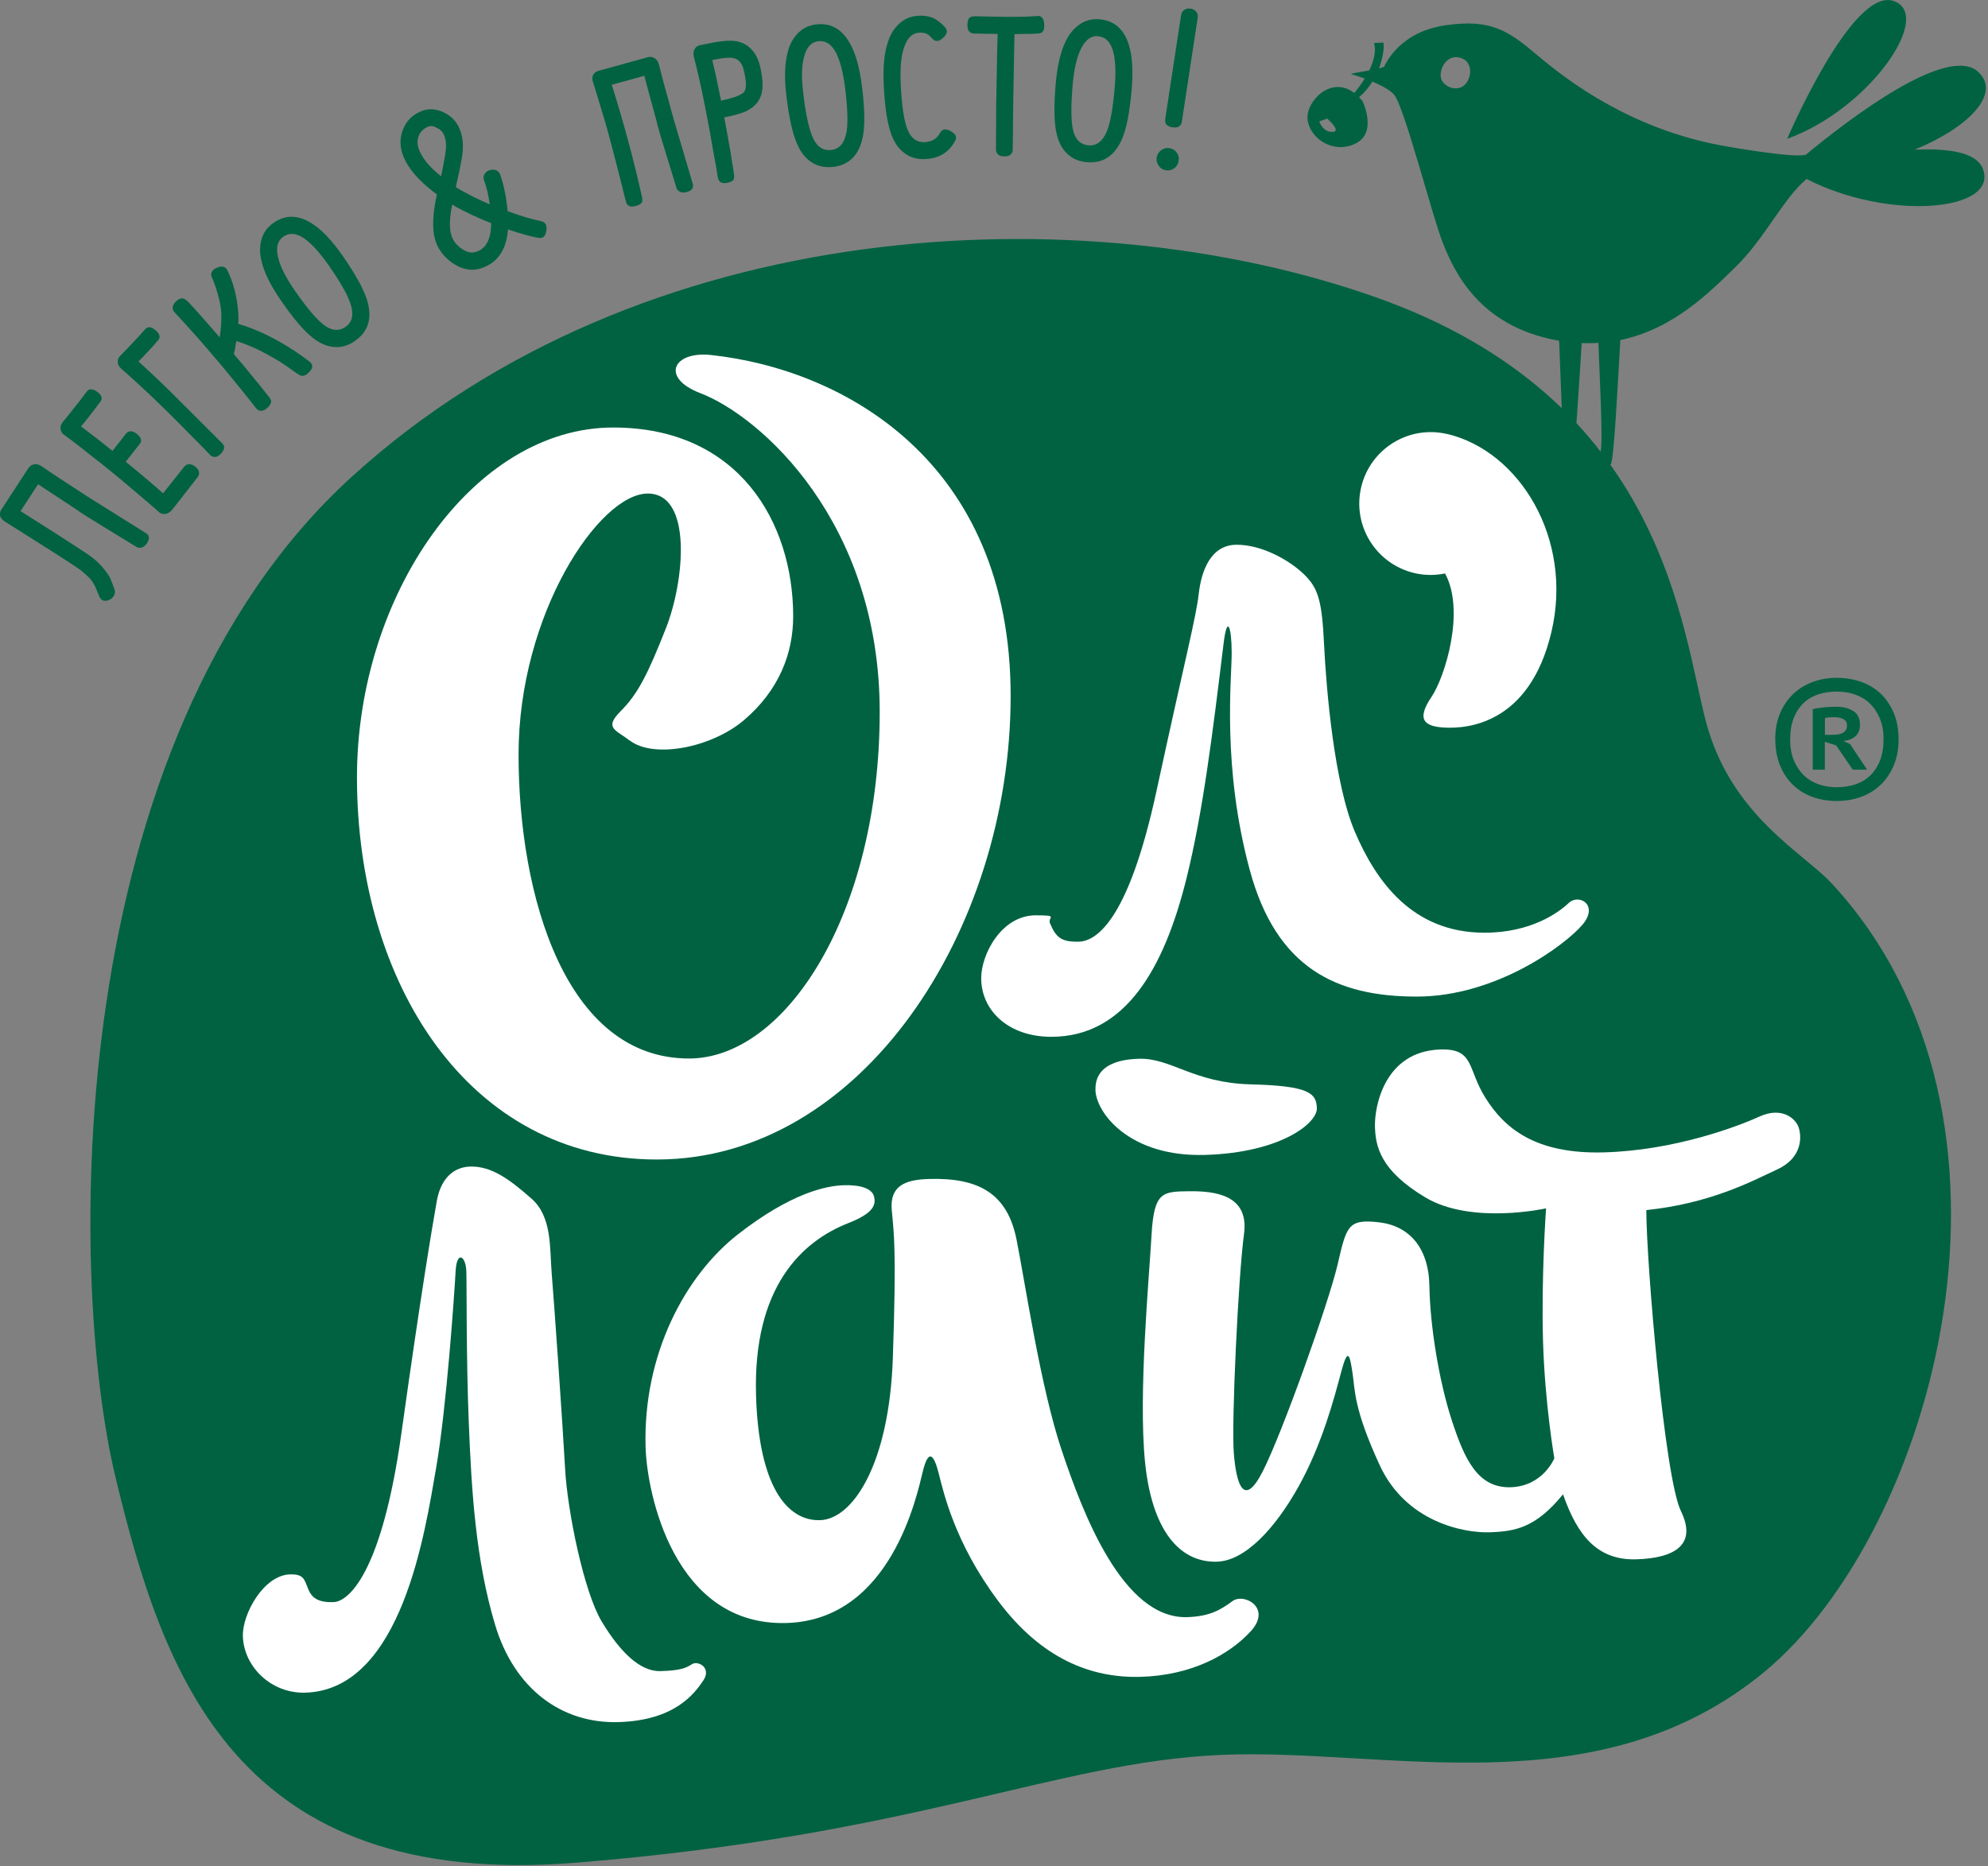 <?xml version="1.0" encoding="UTF-8"?> <svg xmlns="http://www.w3.org/2000/svg" width="295" height="277" viewBox="0 0 295 277" fill="none"><rect x="0" y="0" width="295" height="277" fill="#808080" stroke="none"/><g clip-path="url(#clip0_1072_53)"><path d="M21.64 79.1C22.18 79.45 22.24 79.95 21.82 80.59C21.6 80.96 21.34 81.18 21.03 81.26C20.72 81.34 20.48 81.32 20.3 81.2C20.28 81.19 20 81.02 19.46 80.69C18.92 80.36 18.27 79.97 17.53 79.51C16.79 79.05 15.99 78.56 15.12 78.03C14.25 77.5 13.5 77.03 12.84 76.62C12.18 76.2 11.67 75.86 11.31 75.6C8.59 73.82 6.71 72.58 5.65 71.87L3.05 75.86C7.13 78.42 10.38 80.51 12.8 82.11C13.77 82.75 14.56 83.42 15.16 84.13C15.76 84.84 16.15 85.38 16.32 85.75C16.49 86.12 16.72 86.7 17 87.49C17.11 87.79 17.08 88.1 16.9 88.41C16.72 88.72 16.49 88.93 16.22 89.04C15.49 89.33 15 89.16 14.74 88.53C14.69 88.42 14.59 88.18 14.45 87.83C14.31 87.47 14.21 87.23 14.15 87.1C14.09 86.97 13.97 86.76 13.79 86.47C13.61 86.17 13.43 85.94 13.25 85.76C13.07 85.58 12.82 85.35 12.51 85.07C12.19 84.79 11.83 84.51 11.42 84.24C10.49 83.61 9.21 82.77 7.55 81.72C5.9 80.67 4.38 79.71 2.98 78.83C1.58 77.96 0.85 77.5 0.78 77.45C-0.05 76.91 -0.24 76.29 0.22 75.6L4.22 69.47C4.41 69.19 4.67 69 5 68.93C5.33 68.85 5.66 68.91 5.98 69.09C6 69.1 6.13 69.19 6.39 69.35C6.64 69.52 6.97 69.74 7.38 70.02C7.79 70.3 8.27 70.62 8.82 70.98C9.37 71.34 10.02 71.76 10.77 72.25C11.52 72.74 12.28 73.23 13.05 73.74C14.11 74.4 16.97 76.2 21.64 79.12V79.1Z" fill="#006241"></path><path d="M27.35 69.26C27.55 69.01 27.8 68.89 28.1 68.9C28.4 68.91 28.68 69.02 28.95 69.24C29.25 69.46 29.44 69.71 29.51 70.01C29.59 70.31 29.51 70.59 29.3 70.85C27.17 73.59 25.92 75.2 25.54 75.66C25.2 76.04 24.86 76.25 24.53 76.28C24.17 76.31 23.85 76.22 23.56 75.99C23.56 75.96 23.21 75.65 22.52 75.06C21.83 74.47 20.88 73.66 19.66 72.62C18.44 71.58 17.25 70.59 16.1 69.66C15.7 69.33 15.29 69.01 14.88 68.68C14.46 68.36 14.08 68.06 13.73 67.79C13.38 67.52 13.04 67.25 12.71 66.98C12.38 66.71 12.07 66.46 11.79 66.25C11.51 66.03 11.25 65.84 11.01 65.65C10.77 65.47 10.56 65.31 10.38 65.17C10.2 65.04 10.04 64.92 9.9 64.82C9.76 64.72 9.66 64.64 9.59 64.59L9.49 64.51C9.2 64.32 9.03 64.04 8.99 63.65C8.94 63.31 9.03 62.99 9.26 62.71C9.52 62.4 9.78 62.07 10.06 61.73C10.34 61.39 10.59 61.08 10.81 60.78C11.04 60.49 11.26 60.2 11.48 59.94C11.7 59.68 11.89 59.43 12.05 59.21C12.22 58.99 12.36 58.8 12.47 58.64C12.58 58.49 12.68 58.36 12.76 58.26L12.86 58.14C13.05 57.88 13.28 57.76 13.55 57.78C13.82 57.8 14.12 57.92 14.43 58.15C15.12 58.66 15.27 59.16 14.86 59.66L14.78 59.76C14.73 59.83 14.66 59.92 14.57 60.04C14.48 60.16 14.38 60.31 14.25 60.48C14.12 60.65 13.98 60.84 13.81 61.05C13.64 61.26 13.47 61.48 13.29 61.72C13.11 61.96 12.91 62.21 12.69 62.49C12.47 62.76 12.25 63.03 12.03 63.29C13.38 64.29 14.94 65.5 16.69 66.93L18.7 64.36C19.09 63.88 19.62 63.89 20.3 64.39C20.97 64.93 21.11 65.45 20.71 65.92L18.66 68.53C20.81 70.28 22.66 71.85 24.2 73.22L27.32 69.29L27.34 69.26H27.35Z" fill="#006241"></path><path d="M23.41 50.56L23.34 50.63C23.28 50.69 23.21 50.77 23.13 50.87C23.05 50.97 22.95 51.09 22.83 51.23C22.71 51.37 22.57 51.52 22.4 51.7C22.23 51.87 22.06 52.06 21.88 52.26C21.7 52.46 21.49 52.68 21.26 52.92C21.02 53.17 20.78 53.41 20.55 53.65C22.18 55.12 23.94 56.78 25.82 58.65C26.39 59.21 28.77 61.59 32.97 65.79C33.42 66.23 33.34 66.75 32.75 67.36C32.42 67.69 32.12 67.85 31.83 67.82C31.54 67.79 31.32 67.69 31.17 67.51L31.03 67.37C30.94 67.28 30.82 67.15 30.66 66.99C30.51 66.82 30.32 66.63 30.1 66.4C29.88 66.17 29.63 65.92 29.35 65.64C29.07 65.36 28.77 65.07 28.46 64.75C28.15 64.43 27.81 64.09 27.45 63.72C27.09 63.35 26.73 62.99 26.37 62.63C26.02 62.27 25.63 61.89 25.23 61.49C24.82 61.09 24.43 60.71 24.06 60.35C23.69 59.99 23.32 59.63 22.94 59.26C22.56 58.89 22.21 58.56 21.89 58.26C21.57 57.96 21.25 57.66 20.93 57.37C20.61 57.08 20.32 56.81 20.06 56.57C19.8 56.33 19.56 56.11 19.33 55.91C19.11 55.71 18.91 55.53 18.74 55.38C18.57 55.23 18.42 55.1 18.29 54.99C18.16 54.88 18.06 54.79 18 54.73L17.91 54.64C17.63 54.37 17.49 54.07 17.48 53.73C17.46 53.38 17.57 53.08 17.83 52.82C18.11 52.53 18.4 52.23 18.7 51.93C19 51.62 19.26 51.35 19.49 51.09C19.72 50.84 19.95 50.6 20.17 50.37C20.39 50.14 20.59 49.94 20.75 49.75C20.91 49.57 21.06 49.41 21.17 49.27C21.29 49.13 21.39 49.03 21.46 48.95L21.55 48.86C21.76 48.62 21.99 48.52 22.26 48.57C22.53 48.62 22.8 48.77 23.1 49.03C23.75 49.6 23.85 50.11 23.42 50.55L23.41 50.56Z" fill="#006241"></path><path d="M45.95 55.14C45.37 55.81 44.83 55.96 44.32 55.59C44.22 55.53 43.95 55.36 43.53 55.05C43.11 54.75 42.69 54.45 42.28 54.17C41.87 53.88 41.29 53.53 40.55 53.1C39.81 52.67 39.06 52.27 38.3 51.9C37.13 51.34 36.05 50.92 35.07 50.62C34.92 51.56 34.8 52.21 34.7 52.55C34.99 52.9 35.3 53.25 35.61 53.62C35.92 53.99 36.21 54.34 36.49 54.67C36.76 55.01 37.03 55.34 37.29 55.66C37.55 55.99 37.8 56.29 38.04 56.57C38.28 56.85 38.5 57.11 38.7 57.37C38.9 57.62 39.08 57.85 39.24 58.06C39.4 58.26 39.54 58.44 39.65 58.58C39.76 58.73 39.84 58.83 39.9 58.9L40 59.02C40.09 59.17 40.16 59.29 40.21 59.39C40.25 59.49 40.24 59.66 40.16 59.88C40.08 60.1 39.91 60.33 39.63 60.57C39 61.11 38.46 61.11 38.01 60.59L37.88 60.44C37.8 60.34 37.69 60.2 37.55 60.02C37.41 59.84 37.25 59.63 37.05 59.38C36.86 59.14 36.63 58.86 36.39 58.55C36.14 58.24 35.87 57.92 35.6 57.57C35.32 57.23 35.02 56.85 34.69 56.46C34.36 56.06 34.04 55.66 33.72 55.27C33.4 54.88 33.06 54.46 32.69 54.03C32.32 53.6 31.97 53.18 31.63 52.79C31.3 52.39 30.96 52 30.62 51.6C30.28 51.2 29.95 50.82 29.64 50.48C29.33 50.13 29.04 49.8 28.75 49.48C28.46 49.16 28.2 48.86 27.95 48.59C27.71 48.32 27.47 48.06 27.26 47.82C27.05 47.58 26.85 47.37 26.69 47.2C26.53 47.03 26.39 46.88 26.27 46.75C26.15 46.63 26.06 46.53 26.01 46.47L25.91 46.35C25.67 46.1 25.58 45.84 25.63 45.55C25.68 45.27 25.84 45 26.1 44.75C26.72 44.16 27.26 44.13 27.73 44.64C27.85 44.64 29.47 46.46 32.6 50.07C32.81 48.67 32.89 47.44 32.83 46.35C32.77 45.55 32.62 44.73 32.38 43.87C32.14 43.01 31.94 42.37 31.76 41.94C31.59 41.51 31.49 41.27 31.46 41.24C31.17 40.61 31.39 40.12 32.1 39.77C32.89 39.41 33.43 39.53 33.74 40.12C34.62 41.91 35.15 43.93 35.33 46.18C35.39 46.75 35.4 47.38 35.35 48.07C36.6 48.42 37.95 48.94 39.4 49.63C41.74 50.77 43.89 52.1 45.86 53.62C46.45 54.05 46.49 54.56 45.97 55.13L45.95 55.14Z" fill="#006241"></path><path d="M52.7 50.59C51.63 51.33 50.54 51.63 49.43 51.48C48.46 51.39 47.48 50.96 46.48 50.19C45.17 49.19 43.56 47.32 41.67 44.57C40.12 42.32 39.15 40.35 38.78 38.65C38.53 37.57 38.53 36.56 38.78 35.62C39.06 34.56 39.66 33.72 40.59 33.07C42.4 31.82 44.32 31.88 46.37 33.23C47.79 34.13 49.33 35.76 50.96 38.13C52.78 40.77 53.94 42.88 54.45 44.47C55.28 47.17 54.69 49.2 52.69 50.58L52.7 50.59ZM42.03 35.14C41.19 35.72 40.93 36.71 41.25 38.11C41.53 39.46 42.37 41.13 43.75 43.13C45.59 45.78 47.06 47.51 48.17 48.31C49.28 49.11 50.32 49.18 51.28 48.51C52.26 47.83 52.52 46.73 52.05 45.19C51.65 43.9 50.6 42.02 48.9 39.56C47.47 37.49 46.18 36.08 45.04 35.32C43.91 34.58 42.91 34.52 42.03 35.13V35.14Z" fill="#006241"></path><path d="M72.1 39.54C71.77 39.69 71.42 39.82 71.04 39.92C69.73 40.24 68.4 39.92 67.04 38.96C65.8 38.06 64.99 36.96 64.59 35.65C64.1 34.08 64.18 31.81 64.83 28.86C62.57 27.18 61.03 25.54 60.19 23.93C59.36 22.35 59.21 20.83 59.74 19.38C60.22 18.02 61.14 17.07 62.49 16.51C63.53 16.08 64.62 16.12 65.75 16.64C67.05 17.22 67.92 18.19 68.36 19.56C68.56 20.13 68.66 20.74 68.68 21.39C68.7 22.04 68.67 22.61 68.59 23.1C68.51 23.6 68.36 24.45 68.11 25.65L68.01 26.05C67.98 26.28 67.91 26.59 67.81 26.99C67.71 27.39 67.66 27.65 67.65 27.78C68.18 28.11 68.58 28.34 68.85 28.47C69.93 29.08 71.2 29.7 72.67 30.33C72.48 28.9 72.19 27.71 71.82 26.74C71.71 26.44 71.73 26.14 71.89 25.86C72.05 25.57 72.29 25.38 72.62 25.27C72.97 25.16 73.29 25.15 73.58 25.25C73.87 25.35 74.08 25.56 74.21 25.88C74.76 27.43 75.13 29.25 75.33 31.34C77.15 32.02 78.79 32.51 80.27 32.82C80.97 32.97 81.23 33.48 81.05 34.34C80.92 35.13 80.5 35.45 79.79 35.28C78.55 35.05 77.09 34.63 75.38 34.05C75.17 36.8 74.07 38.63 72.08 39.55L72.1 39.54ZM63.38 18.87C62.76 19.16 62.34 19.61 62.11 20.24C61.83 21.01 61.94 21.85 62.43 22.76C62.96 23.84 63.96 24.98 65.45 26.16C65.47 26.1 65.49 26 65.52 25.85C65.54 25.7 65.57 25.59 65.59 25.53L65.67 25.1C65.97 23.61 66.14 22.57 66.18 21.98C66.22 21.39 66.16 20.83 65.98 20.29C65.8 19.66 65.38 19.2 64.71 18.92C64.29 18.68 63.88 18.65 63.47 18.82L63.38 18.86V18.87ZM67.11 30.36C66.69 32.35 66.65 33.88 66.98 34.94C67.21 35.69 67.69 36.33 68.43 36.86C69.17 37.4 69.83 37.58 70.42 37.43C72.03 37.06 72.85 35.66 72.88 33.24C72.9 33.18 72.91 33.15 72.9 33.13C70.94 32.35 69.19 31.54 67.65 30.69C67.58 30.65 67.49 30.59 67.38 30.51C67.26 30.44 67.18 30.39 67.12 30.36H67.11Z" fill="#006241"></path><path d="M88.01 12.28C87.85 11.79 87.86 11.39 88.03 11.1C88.2 10.81 88.46 10.61 88.81 10.51L96.14 8.49C96.47 8.4 96.78 8.44 97.08 8.6C97.38 8.76 97.59 9.02 97.71 9.37C97.71 9.39 97.76 9.55 97.84 9.84C97.92 10.13 98.02 10.52 98.14 10.99C98.26 11.47 98.41 12.03 98.58 12.66C98.75 13.29 98.96 14.04 99.2 14.9C99.44 15.76 99.68 16.64 99.92 17.53C100.27 18.73 101.23 21.97 102.79 27.25C102.96 27.87 102.68 28.29 101.94 28.49C101.53 28.62 101.19 28.62 100.91 28.47C100.63 28.32 100.46 28.15 100.4 27.94C100.4 27.92 100.3 27.61 100.11 27C99.92 26.39 99.7 25.67 99.45 24.84C99.2 24 98.92 23.1 98.62 22.14C98.32 21.17 98.06 20.32 97.85 19.57C97.63 18.83 97.48 18.23 97.38 17.79C96.52 14.66 95.93 12.48 95.61 11.25L90.78 12.58C92.56 18.25 94.06 23.8 95.27 29.25V29.28C95.35 29.64 95.33 29.91 95.21 30.1C95.09 30.29 94.8 30.45 94.35 30.57C93.51 30.8 93.01 30.57 92.86 29.84L92.78 29.53C92.73 29.34 92.66 29.08 92.58 28.73C92.5 28.38 92.4 27.98 92.28 27.51C92.16 27.04 92.03 26.51 91.88 25.93C91.73 25.35 91.58 24.75 91.42 24.15C91.26 23.55 91.09 22.89 90.91 22.18C90.73 21.47 90.55 20.8 90.37 20.15C90.07 18.98 89.29 16.35 88.03 12.26L88.01 12.28Z" fill="#006241"></path><path d="M107.95 27.13C107.09 27.3 106.62 27.02 106.52 26.29L106.48 26.1C106.46 25.97 106.43 25.8 106.39 25.57C106.35 25.34 106.32 25.09 106.27 24.79C106.22 24.49 106.16 24.15 106.08 23.76C106 23.37 105.93 22.96 105.85 22.52C105.78 22.09 105.7 21.62 105.61 21.12C105.52 20.62 105.44 20.12 105.35 19.62C105.26 19.12 105.16 18.59 105.05 18.03C104.94 17.47 104.84 16.94 104.74 16.43C104.64 15.92 104.54 15.41 104.44 14.9C104.34 14.38 104.24 13.9 104.14 13.46C104.04 13.02 103.95 12.59 103.86 12.17C103.77 11.75 103.68 11.37 103.6 11.04C103.52 10.7 103.45 10.39 103.38 10.1C103.31 9.8 103.25 9.54 103.19 9.31C103.13 9.08 103.09 8.89 103.04 8.73C103 8.58 102.97 8.45 102.95 8.37L102.93 8.24C102.86 7.9 102.92 7.57 103.09 7.25C103.27 6.95 103.54 6.77 103.89 6.7L104.86 6.51C106.9 6.07 108.39 5.94 109.34 6.13C110.22 6.31 110.95 6.71 111.53 7.35C112.16 8.02 112.59 8.91 112.83 10.02C113.06 11.07 113.17 11.97 113.16 12.72C113.14 13.62 112.93 14.38 112.53 14.98C112.1 15.68 111.37 16.24 110.35 16.66C109.62 16.93 108.66 17.19 107.47 17.42C107.59 18.01 107.7 18.62 107.81 19.24C107.92 19.87 108.02 20.45 108.12 20.99C108.21 21.53 108.31 22.05 108.4 22.56C108.49 23.07 108.56 23.52 108.61 23.92C108.67 24.32 108.72 24.66 108.78 24.96C108.84 25.26 108.87 25.49 108.88 25.66L108.93 25.91C108.98 26.27 108.93 26.55 108.8 26.73C108.66 26.91 108.36 27.04 107.9 27.14L107.95 27.13ZM105.69 8.92C106.1 10.59 106.54 12.6 107 14.94C109 14.51 110.16 14.05 110.47 13.57C110.78 13.07 110.76 12.07 110.4 10.56C110.16 9.42 109.64 8.78 108.85 8.63C108.26 8.48 107.2 8.58 105.69 8.92Z" fill="#006241"></path><path d="M123.67 24.76C122.38 24.92 121.28 24.67 120.36 24.03C119.54 23.5 118.87 22.66 118.35 21.51C117.65 20.01 117.1 17.61 116.7 14.3C116.37 11.59 116.44 9.39 116.89 7.71C117.17 6.64 117.64 5.75 118.3 5.04C119.04 4.23 119.97 3.76 121.09 3.63C123.27 3.36 124.95 4.31 126.13 6.46C126.97 7.92 127.57 10.08 127.92 12.94C128.31 16.12 128.36 18.53 128.06 20.17C127.54 22.94 126.07 24.48 123.66 24.77L123.67 24.76ZM121.4 6.12C120.39 6.24 119.7 7 119.33 8.39C118.95 9.71 118.91 11.58 119.21 13.99C119.6 17.19 120.1 19.41 120.71 20.63C121.32 21.85 122.21 22.4 123.37 22.26C124.56 22.11 125.3 21.25 125.6 19.68C125.85 18.35 125.79 16.2 125.43 13.23C125.13 10.73 124.64 8.89 123.98 7.69C123.32 6.51 122.46 5.99 121.41 6.12H121.4Z" fill="#006241"></path><path d="M137.36 23.61C136.06 23.68 134.98 23.35 134.11 22.64C133.33 22.05 132.72 21.17 132.28 19.99C131.69 18.45 131.31 16.01 131.14 12.68C131 9.95 131.22 7.77 131.8 6.12C132.15 5.07 132.69 4.21 133.4 3.55C134.19 2.8 135.15 2.4 136.28 2.34C137.19 2.29 137.97 2.43 138.6 2.74C139.17 3.04 139.72 3.47 140.23 4.05C140.68 4.55 140.57 5.08 139.9 5.65C139.31 6.2 138.79 6.22 138.34 5.73C138.05 5.38 137.77 5.14 137.5 5.01C137.24 4.88 136.87 4.83 136.41 4.85C135.39 4.9 134.65 5.61 134.18 6.97C133.71 8.26 133.54 10.12 133.66 12.55C133.82 15.77 134.16 18.02 134.69 19.28C135.21 20.55 136.06 21.15 137.23 21.09C138.29 21.04 139.05 20.58 139.5 19.71C139.83 19.13 140.36 19.05 141.09 19.47C141.84 19.89 142.04 20.37 141.71 20.93C140.81 22.61 139.37 23.5 137.37 23.6L137.36 23.61Z" fill="#006241"></path><path d="M154.95 3.6C155.02 4.46 154.75 4.92 154.13 4.97H153.97C153.86 4.99 153.71 5 153.51 5.01C153.31 5.01 153.07 5.03 152.8 5.03C152.53 5.03 152.2 5.04 151.79 5.04C151.39 5.04 150.97 5.05 150.54 5.07C150.54 5.28 150.53 5.81 150.51 6.63C150.49 7.46 150.48 8.35 150.46 9.29C150.44 10.24 150.43 11.18 150.41 12.13C150.4 12.8 150.39 13.5 150.37 14.23C150.36 14.96 150.35 15.65 150.34 16.29C150.33 16.94 150.32 17.56 150.32 18.16C150.32 18.76 150.32 19.31 150.31 19.79C150.31 20.27 150.29 20.7 150.29 21.08C150.29 21.46 150.28 21.74 150.28 21.94V22.26C150.28 22.5 150.17 22.71 149.98 22.92C149.78 23.12 149.46 23.22 149.02 23.21C148.57 23.21 148.26 23.1 148.07 22.89C147.88 22.68 147.79 22.46 147.79 22.22V22.03C147.79 21.9 147.79 21.72 147.8 21.5C147.8 21.27 147.8 21.01 147.8 20.69C147.8 20.38 147.8 20.02 147.8 19.61C147.8 19.2 147.81 18.78 147.82 18.33C147.82 17.89 147.82 17.41 147.82 16.89C147.82 16.37 147.82 15.86 147.83 15.34C147.83 14.82 147.85 14.29 147.86 13.72C147.86 13.16 147.88 12.61 147.89 12.07C147.95 8.29 148 5.94 148.04 5.04L144.56 4.98C143.88 4.97 143.54 4.54 143.56 3.7C143.56 3.29 143.64 2.97 143.77 2.75C143.9 2.53 144.18 2.42 144.61 2.42C144.78 2.42 145.06 2.42 145.44 2.43C145.82 2.43 146.32 2.45 146.91 2.46C147.5 2.47 148.27 2.48 149.21 2.5C149.64 2.5 150.05 2.5 150.44 2.5C150.84 2.5 151.19 2.5 151.5 2.49C151.81 2.49 152.1 2.48 152.36 2.47C152.63 2.47 152.86 2.45 153.05 2.43C153.24 2.41 153.4 2.4 153.53 2.4C153.66 2.4 153.75 2.4 153.82 2.4L153.95 2.37C154.55 2.32 154.88 2.71 154.95 3.55V3.6Z" fill="#006241"></path><path d="M161.32 24.08C160.03 23.97 159 23.5 158.23 22.68C157.54 21.99 157.06 21.03 156.78 19.8C156.41 18.19 156.37 15.73 156.66 12.4C156.9 9.68 157.41 7.54 158.21 5.99C158.7 5 159.35 4.22 160.14 3.67C161.03 3.03 162.04 2.77 163.16 2.86C165.34 3.05 166.79 4.32 167.51 6.67C168.03 8.27 168.17 10.51 167.92 13.38C167.64 16.57 167.19 18.94 166.56 20.48C165.48 23.08 163.73 24.28 161.31 24.07L161.32 24.08ZM162.95 5.37C161.93 5.28 161.1 5.88 160.45 7.16C159.81 8.38 159.38 10.2 159.17 12.62C158.89 15.83 158.92 18.1 159.26 19.43C159.6 20.76 160.36 21.47 161.53 21.57C162.72 21.67 163.62 20.98 164.24 19.51C164.75 18.26 165.14 16.15 165.4 13.17C165.62 10.66 165.53 8.76 165.13 7.45C164.73 6.16 164 5.47 162.94 5.38L162.95 5.37Z" fill="#006241"></path><path d="M174.88 23.96C174.79 24.43 174.55 24.78 174.17 25.03C173.79 25.27 173.37 25.35 172.91 25.26C172.48 25.15 172.13 24.91 171.89 24.53C171.65 24.15 171.57 23.74 171.66 23.27C171.77 22.83 172.01 22.49 172.38 22.24C172.75 21.99 173.16 21.91 173.6 22C174.06 22.09 174.42 22.33 174.67 22.72C174.92 23.11 174.99 23.52 174.88 23.96ZM173.98 18.9C173.16 18.77 172.8 18.36 172.91 17.66L175.26 2.25C175.31 1.91 175.47 1.65 175.74 1.47C176 1.29 176.31 1.23 176.67 1.28C177.03 1.34 177.31 1.49 177.51 1.74C177.71 1.99 177.78 2.28 177.73 2.62L175.38 18.03C175.27 18.73 174.81 19.02 173.99 18.89L173.98 18.9Z" fill="#006241"></path><path d="M271.79 131.1C267.59 126.56 256.92 121.06 253.2 107.31C249.49 93.55 247.26 59.35 204.13 44.11C161 28.87 95.2 31.48 52.07 70.88C8.95 110.28 10.07 189.83 17.13 219.2C24.2 248.57 34.97 280.55 85.54 276.45C136.1 272.36 156.54 261.57 181.08 260.46C205.62 259.35 236.98 268.59 261.75 248.19C287.03 227.36 304.12 166.03 271.78 131.08L271.79 131.1Z" fill="#006241"></path><path d="M263.43 109.72C263.43 108.25 263.68 106.94 264.17 105.81C264.66 104.68 265.32 103.72 266.15 102.95C266.98 102.17 267.95 101.59 269.06 101.19C270.16 100.79 271.33 100.6 272.56 100.6C273.79 100.6 275.04 100.8 276.16 101.19C277.28 101.59 278.25 102.17 279.07 102.95C279.89 103.73 280.54 104.68 281.01 105.81C281.49 106.94 281.73 108.25 281.73 109.72C281.73 111.19 281.49 112.5 280.99 113.65C280.5 114.79 279.84 115.76 279.01 116.53C278.18 117.31 277.21 117.9 276.1 118.29C274.99 118.69 273.81 118.88 272.56 118.88C271.31 118.88 270.09 118.68 268.98 118.29C267.88 117.89 266.91 117.31 266.1 116.53C265.28 115.75 264.63 114.79 264.16 113.65C263.68 112.5 263.44 111.19 263.44 109.72H263.43ZM265.64 109.72C265.64 110.92 265.82 111.96 266.19 112.85C266.56 113.74 267.06 114.48 267.68 115.08C268.31 115.68 269.04 116.12 269.87 116.41C270.7 116.7 271.6 116.84 272.55 116.84C273.56 116.84 274.49 116.7 275.33 116.41C276.18 116.12 276.91 115.69 277.52 115.1C278.13 114.51 278.62 113.78 278.97 112.89C279.32 112 279.5 110.95 279.5 109.72C279.5 108.49 279.32 107.52 278.95 106.63C278.58 105.74 278.08 105 277.46 104.4C276.83 103.8 276.09 103.36 275.25 103.07C274.4 102.78 273.5 102.64 272.55 102.64C271.54 102.64 270.61 102.78 269.77 103.07C268.92 103.35 268.19 103.8 267.58 104.4C266.97 105 266.49 105.74 266.15 106.63C265.81 107.52 265.64 108.55 265.64 109.72ZM269 105.26C269.38 105.15 269.91 105.06 270.58 104.99C271.25 104.92 271.88 104.89 272.48 104.89C273.44 104.89 274.26 105.09 274.96 105.5C275.66 105.91 276 106.61 276 107.59C276 108.33 275.77 108.89 275.3 109.29C274.84 109.69 274.25 109.91 273.54 109.97L274.52 110.42L277.06 114.23H274.93L272.47 110.63L270.79 110.1V114.23H268.99V105.27L269 105.26ZM272.06 106.45C271.84 106.45 271.61 106.45 271.37 106.47C271.12 106.48 270.93 106.53 270.8 106.61V109.06H271.99C273.38 109.06 274.08 108.6 274.08 107.67C274.08 106.85 273.41 106.44 272.07 106.44L272.06 106.45Z" fill="#006241"></path><path d="M265.2 20.6C265.2 20.6 274.79 -1.88 280.94 0.13C287.1 2.13 277.43 16.2 265.2 20.6ZM294.26 25.12C296.53 31.42 280.1 32.77 268.08 26.56C264.63 29.43 261.83 35.46 257.57 39.59C253.77 43.29 248.38 48.82 240.44 50.47C240.09 56.4 239.49 68.73 239 68.94C238.38 69.21 237.13 69.21 237.55 66.79C237.85 65.05 237.39 56.33 237.19 50.89C236.39 50.94 235.56 50.95 234.71 50.91C234.32 57 233.65 68.74 233.19 68.94C232.56 69.21 231.32 69.21 231.73 66.79C232.03 65.01 231.55 55.98 231.36 50.57C231.3 50.56 231.24 50.56 231.17 50.54C219.38 48.43 215.75 40.12 214.16 36.2C212.56 32.28 208.37 15.67 206.83 14C206.16 13.28 204.88 12.63 203.65 12.11C203.14 12.94 202.49 13.74 201.67 14.43C201.84 14.61 202.01 14.78 202.18 15C202.18 15 204.46 19.67 201.16 21.3C197.87 22.92 194.32 20.58 194.03 17.68C193.77 15.08 197.48 11.14 200.97 13.8C201.44 13.22 202 12.48 202.51 11.66C201.37 11.24 200.46 10.98 200.46 10.98C200.7 10.87 201.98 10.67 203.18 10.45C203.84 9.11 204.24 7.66 203.9 6.38L205.27 6.32C205.42 6.65 205.33 8.28 204.63 10.15C205.07 10.04 205.37 9.94 205.42 9.84C205.63 9.45 207.69 4.74 214.45 3.76C221.21 2.78 223.74 4.47 228.29 8.33C232.85 12.18 242.05 19.08 255.36 21.58C256.59 21.81 266.63 23.56 268 22.94C274.11 17.88 289.02 6.4 293.58 10.7C297.02 13.94 292.04 18.97 284.1 22.22C289.07 21.98 293.35 22.58 294.26 25.11V25.12ZM196.95 17.6L195.77 18.02C195.77 18.02 196.26 19.62 197.72 19.58C199.17 19.54 196.95 17.6 196.95 17.6ZM217.07 8.72C214.59 7.6 213.22 10.74 213.99 12C214.77 13.25 216.68 13.57 217.59 12.32C218.5 11.07 218.31 9.28 217.07 8.72Z" fill="#006241"></path><path d="M93.41 109.87C96.96 112.66 105.56 110.97 110.35 106.92C115.62 102.46 117.7 96.95 117.7 91.47C117.7 77.59 109.69 63.45 90.99 63.45C70.28 63.45 52.97 88.23 52.97 115.37C52.97 145.96 69.57 172.09 97.47 172.09C127.8 172.09 149.97 138.11 149.97 103.29C149.97 68.47 125.16 54.81 105.51 52.69C99.87 52.08 97.96 56.07 103.92 58.35C112.87 61.78 130.54 77.45 130.54 105.65C130.54 135.61 116.58 157.1 102.24 157.1C83.88 157.1 76.95 132.88 76.95 111.99C76.95 91.1 88.95 73.25 96.12 73.25C102.8 73.25 101.57 86.24 98.83 93.21C96.09 100.17 94.62 103.03 92.09 105.56C89.56 108.09 91.44 108.34 93.39 109.88" fill="white"></path><path d="M155.81 137.03C156.71 139.21 157.56 139.77 159.93 139.77C162.3 139.77 167.26 137.51 171.61 117.41C175.91 97.54 177.49 91.61 177.88 88.13C178.28 84.65 179.7 80.85 183.5 80.85C187.3 80.85 191.33 83.15 193.47 85.21C195.61 87.27 196.16 89.09 196.48 95.65C196.8 102.22 197.98 116.3 201.07 123.5C204.16 130.7 209.52 138.43 220.29 138.43C227.18 138.43 231.28 135.45 232.78 134.02C234.29 132.59 237.29 134.29 234.84 137.22C232.38 140.15 222.1 147.91 210.23 147.91C198.36 147.91 189.39 143.74 185.44 129.08C181.32 113.81 182.77 100.82 182.77 96.94C182.77 93.06 182.1 91.06 181.56 95.57C179.94 108.86 178.51 120.52 176.05 130.42C172.72 143.82 166.94 153.88 156 153.88C149.59 153.88 145.6 149.93 145.6 145.18C145.6 141.62 148.62 135.85 153.68 135.85C157.24 135.85 155.42 136.08 155.81 137.03Z" fill="white"></path><path d="M214.75 64.42C209.05 63.07 203.34 66.6 201.99 72.29C200.64 77.99 204.17 83.7 209.87 85.05C211.42 85.42 212.97 85.41 214.43 85.11C217.46 90.63 214.44 100.45 212.41 103.45C210.04 106.95 211.51 107.86 214.49 107.99C217.46 108.12 226.93 107.68 230.21 93.82C233.49 79.96 225.47 66.95 214.76 64.41" fill="white"></path><path d="M43.03 233.67C45.03 233.61 45.14 234.34 45.72 235.8C46.29 237.26 47.34 237.85 49.5 237.78C51.66 237.72 56.64 233.63 59.56 212.75C62.48 191.87 64.14 182.06 64.82 178.24C65.5 174.42 67.76 173.19 69.76 173.14C73.01 173.04 75.76 175.17 78.85 177.88C81.94 180.59 81.55 185.13 81.87 189.03C82.2 192.92 83.52 211.78 83.86 218.05C84.21 224.32 86.65 236.27 89.28 240.65C92 245.16 94.97 248.12 98.03 248.02C101.09 247.93 101.82 247.54 102.7 246.98C103.58 246.43 105.66 247.52 104.34 249.45C103.02 251.38 100.15 255.34 91.77 255.59C83.39 255.83 76.32 250.72 73.45 241.09C70.58 231.47 69.97 221.25 69.57 211.33C69.17 201.43 69.27 191.03 69.2 188.71C69.13 186.39 67.79 185.53 67.61 188.65C67.44 191.77 66.26 209.07 64.69 218.03C63.11 227 59.7 250.79 45.31 251.22C40.2 251.37 36.17 247.32 36.04 242.84C35.94 239.58 39.1 233.78 43.05 233.66" fill="white"></path><path d="M95.8 214.81C95.39 201.05 101.66 189.3 109.55 183.16C117.44 177.02 122.64 175.99 125.16 175.91C127.69 175.83 129.4 176.39 129.7 177.59C130 178.8 129.66 180.05 125.88 181.53C119.02 184.22 111.71 190.98 112.19 207.14C112.59 220.58 116.78 225.76 121.69 225.62C126.59 225.47 131.96 217.23 132.49 201.52C133.04 185.36 132.65 183.14 132.33 179.62C132.01 176.1 134.16 175.09 137.8 174.98C145.26 174.76 149.48 177.13 150.85 184C152.21 190.88 154.42 205.94 157.55 215.26C160.68 224.59 166.61 240.31 176.18 240.01C179.65 239.9 181.21 238.85 182.91 237.62C184.61 236.39 188.8 238.63 185.58 242.13C182.36 245.63 176.75 248.65 169.31 248.87C161.87 249.09 154.51 246.17 148.09 237.57C141.66 228.97 140.01 221.47 139.29 218.65C138.57 215.83 137.77 214.98 136.93 218.41C136.08 221.84 132.26 240.42 116.73 240.88C100.04 241.38 96 221.68 95.8 214.8" fill="white"></path><path d="M180.61 231.78C175 231.95 170.92 227.08 169.91 216.98C168.9 206.87 170.52 189.67 170.88 183.24C171.25 176.82 172.53 176.85 176.49 176.8C180.44 176.76 185.38 177.41 184.6 183.15C183.75 189.4 182.71 211.29 183.09 215.71C183.45 220.14 184.52 223.96 187.36 218.41C190.21 212.86 197.14 193.44 198.48 187.71C199.81 181.97 200.02 180.9 204.55 181.4C209.07 181.9 212.02 185.12 212.11 190.89C212.2 196.67 213.51 204.91 215.43 210.79C217.34 216.67 219.33 220.87 224.16 220.73C228.98 220.59 230.65 216.43 230.65 216.43C230.65 216.43 229.26 208.55 228.97 199.07C228.69 189.57 229.42 179.34 229.42 179.34C229.42 179.34 218.41 181.81 211.55 177.74C204.71 173.67 204.12 170.04 204.03 167.2C203.95 164.35 205.37 156.02 213.75 155.76C218.82 155.61 217.72 158.64 220.42 162.93C223.2 167.37 227.74 171.34 238.11 171.03C248.47 170.72 257.74 167.24 261.1 165.71C264.46 164.19 266.47 166.05 266.89 167.3C267.33 168.55 267.58 171.77 263.75 173.55C259.93 175.33 253.85 178.6 244.3 179.6C244.28 187.04 246.99 219.27 249.43 224.26C251.87 229.26 248.53 231.25 242.83 231.43C237.14 231.6 234.11 228.05 231.94 221.78C227.9 226.73 224.9 227.29 221.02 227.42C217.15 227.53 208.62 225.88 204.73 217.45C200.84 209.01 201.09 206.32 200.69 203.71C200.3 201.11 200.02 199.86 199.02 203.61C198.02 207.36 196.25 214.22 192.72 220.58C189.18 226.94 184.71 231.66 180.6 231.78" fill="white"></path><path d="M162.56 161.76C162.44 157.57 167.09 157.2 168.99 157.14C173.81 156.99 177.02 160.72 185.64 160.94C194.27 161.15 195.35 162.26 195.41 164.48C195.48 166.69 190.06 171.08 178.82 171.41C167.59 171.74 162.65 165.16 162.55 161.76" fill="white"></path></g><defs><clipPath id="clip0_1072_53"><rect width="294.69" height="276.81" fill="white"></rect></clipPath></defs></svg> 